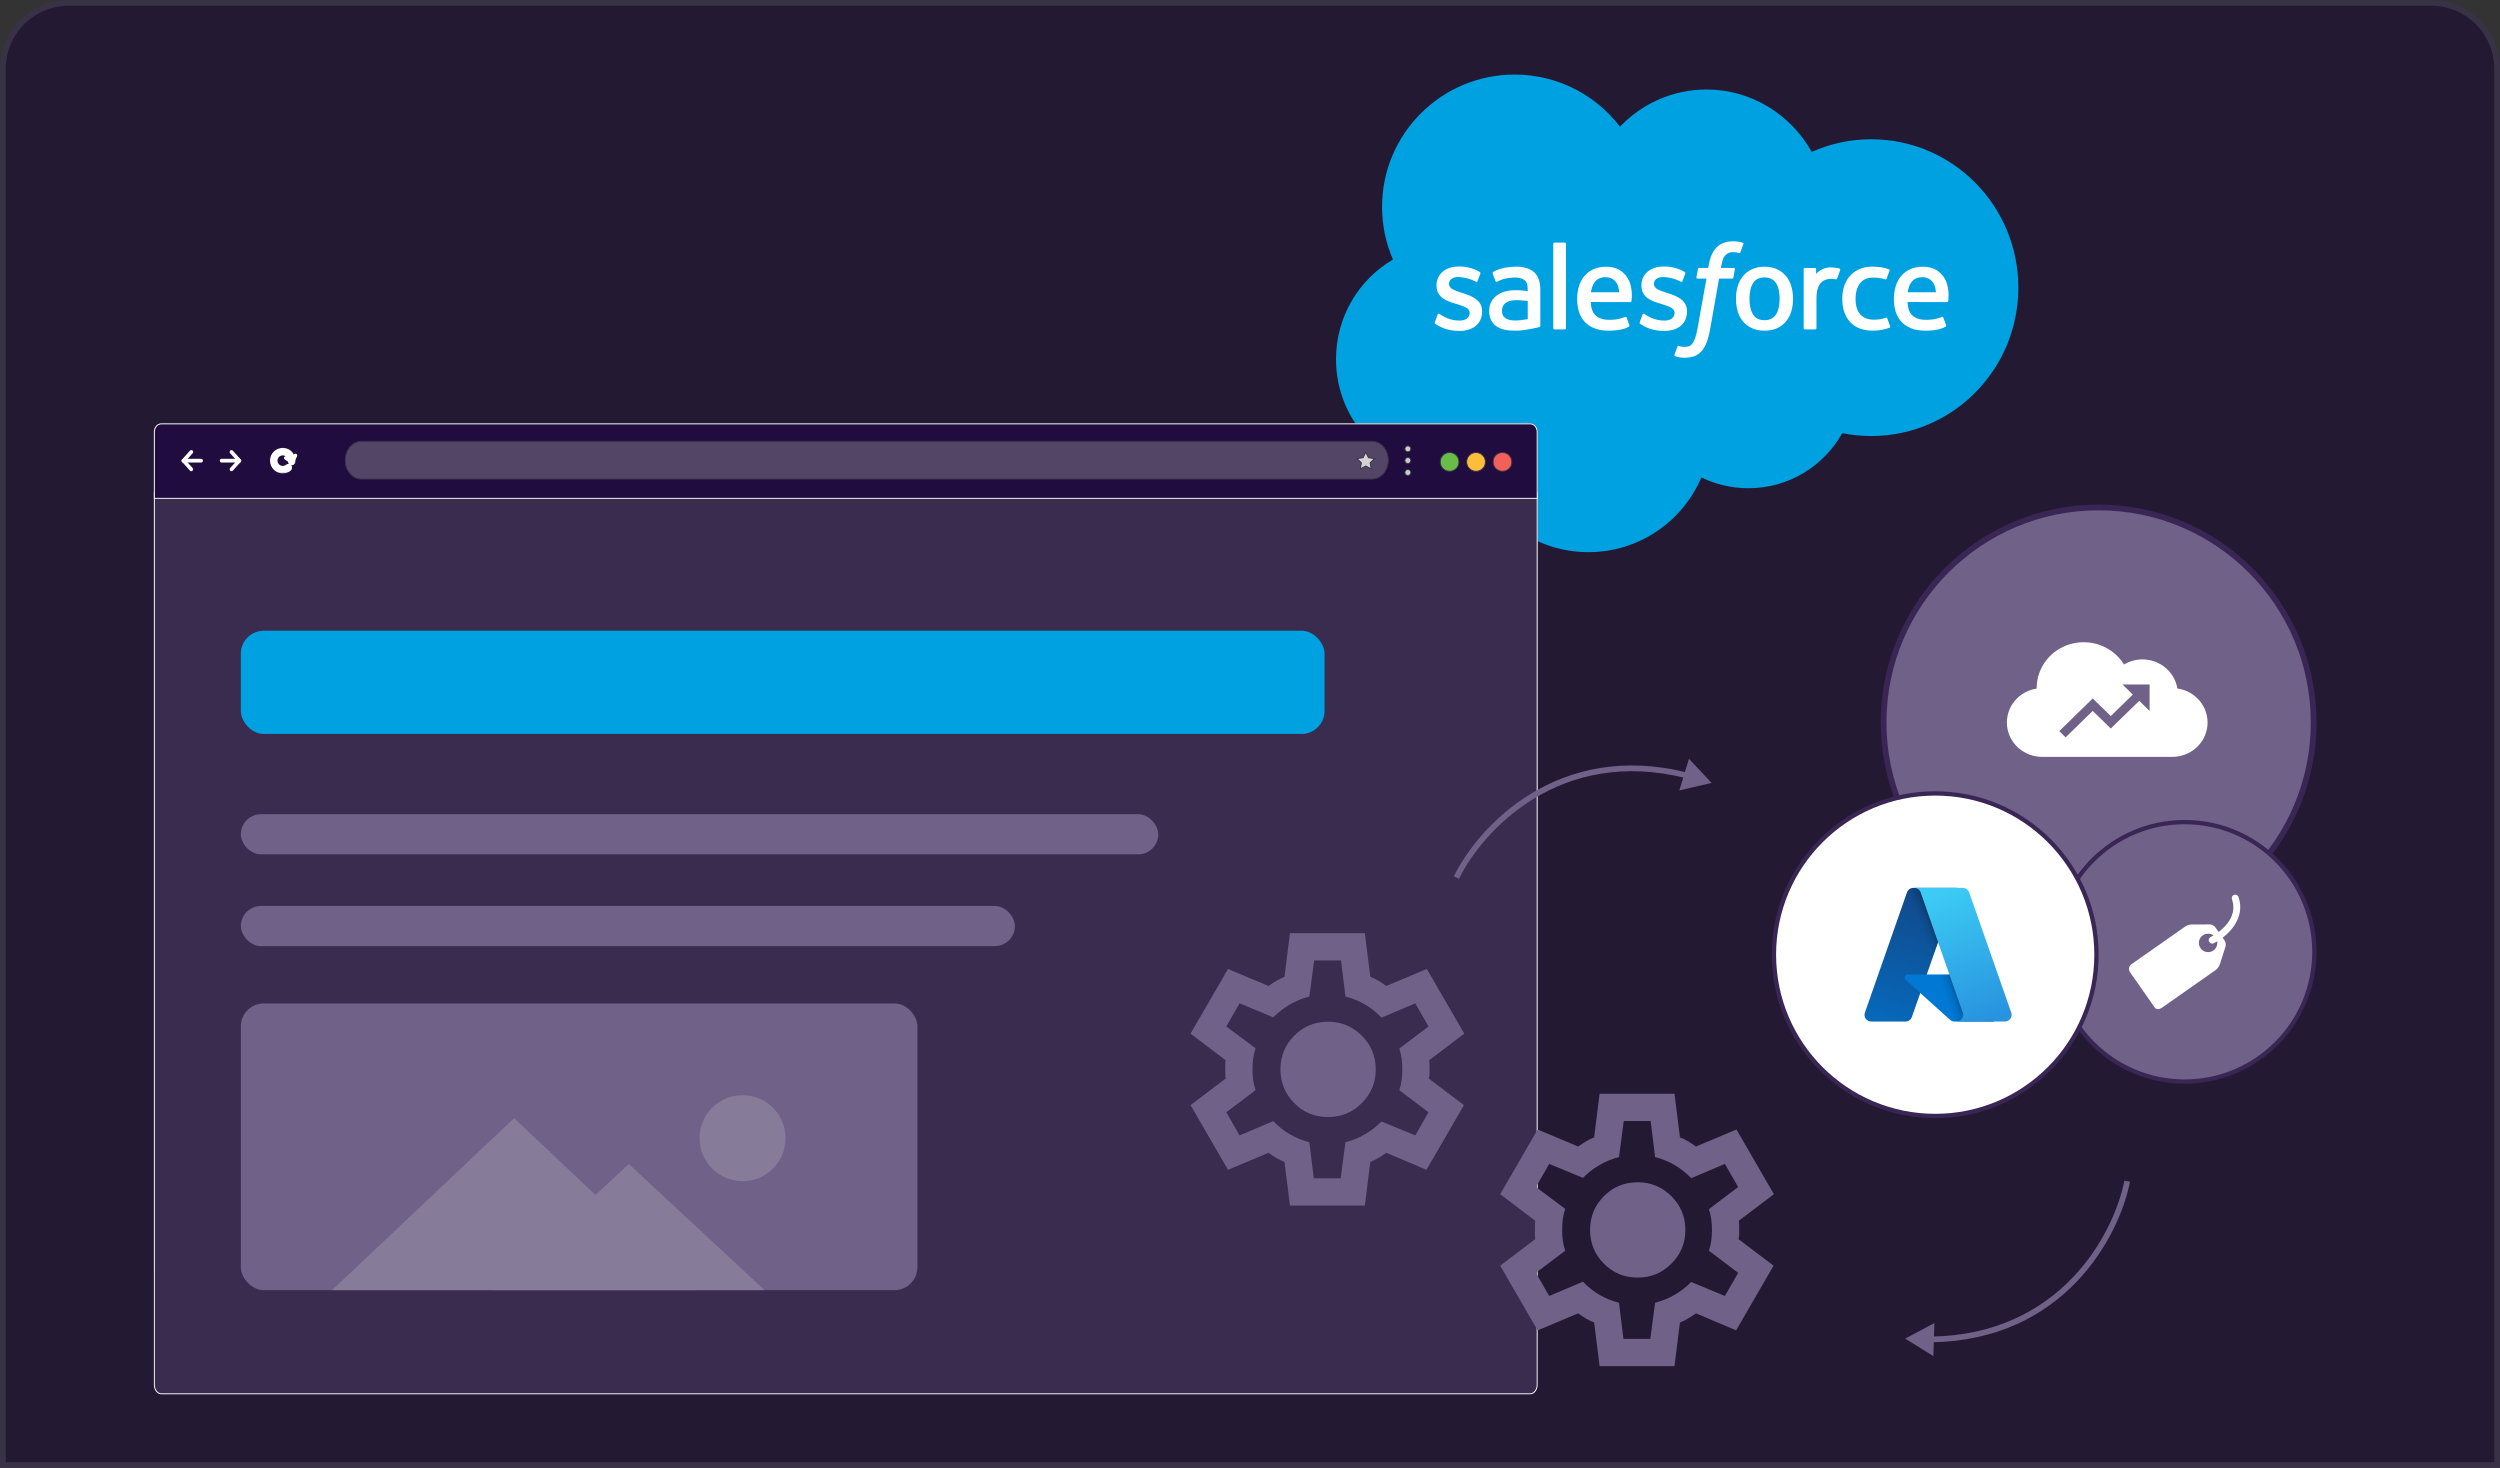 <svg width="436" height="256" viewBox="0 0 436 256" fill="none" xmlns="http://www.w3.org/2000/svg">
<rect x="0" y="0" width="436" height="256" fill="#333333" stroke="none"/>
<path d="M12 0.5H424C430.351 0.5 435.5 5.649 435.5 12V255.5H0.5V12C0.5 5.649 5.649 0.5 12 0.5Z" fill="#231932"/>
<path d="M12 0.5H424C430.351 0.5 435.5 5.649 435.5 12V255.5H0.5V12C0.5 5.649 5.649 0.5 12 0.5Z" stroke="#393146"/>
<g clip-path="url(#clip0_254_1772)">
<path d="M282.521 22.088C286.359 18.089 291.702 15.609 297.611 15.609C305.466 15.609 312.32 19.989 315.97 26.492C319.141 25.075 322.652 24.287 326.346 24.287C340.514 24.287 352 35.873 352 50.165C352 64.458 340.514 76.045 326.346 76.045C324.649 76.046 322.956 75.877 321.292 75.541C318.078 81.274 311.954 85.148 304.924 85.148C301.981 85.148 299.198 84.468 296.719 83.259C293.461 90.923 285.87 96.297 277.023 96.297C267.81 96.297 259.958 90.467 256.944 82.291C255.627 82.571 254.262 82.717 252.862 82.717C241.893 82.717 233 73.733 233 62.648C233 55.22 236.995 48.734 242.932 45.264C241.71 42.452 241.03 39.348 241.03 36.085C241.03 23.337 251.379 13.004 264.143 13.004C271.638 13.004 278.298 16.567 282.521 22.088Z" fill="#00A1E0"/>
<path d="M250.236 56.197C250.161 56.392 250.263 56.433 250.287 56.467C250.51 56.63 250.738 56.747 250.967 56.877C252.18 57.521 253.326 57.709 254.525 57.709C256.966 57.709 258.481 56.411 258.481 54.321V54.28C258.481 52.348 256.771 51.646 255.165 51.139L254.957 51.071C253.747 50.678 252.702 50.339 252.702 49.542V49.5C252.702 48.819 253.313 48.317 254.259 48.317C255.31 48.317 256.557 48.666 257.361 49.11C257.361 49.11 257.596 49.263 257.683 49.034C257.73 48.912 258.137 47.817 258.18 47.698C258.225 47.569 258.144 47.474 258.061 47.423C257.144 46.866 255.876 46.484 254.564 46.484L254.32 46.486C252.086 46.486 250.526 47.835 250.526 49.769V49.81C250.526 51.849 252.247 52.51 253.859 52.971L254.118 53.051C255.293 53.412 256.305 53.722 256.305 54.55V54.59C256.305 55.346 255.647 55.909 254.586 55.909C254.174 55.909 252.86 55.901 251.441 55.004C251.27 54.904 251.17 54.831 251.038 54.751C250.969 54.707 250.794 54.631 250.718 54.861L250.236 56.197ZM285.971 56.197C285.897 56.392 285.999 56.433 286.022 56.467C286.246 56.63 286.473 56.747 286.702 56.877C287.916 57.521 289.062 57.709 290.26 57.709C292.701 57.709 294.217 56.411 294.217 54.321V54.28C294.217 52.348 292.506 51.646 290.901 51.139L290.692 51.071C289.482 50.678 288.438 50.339 288.438 49.542V49.5C288.438 48.819 289.048 48.317 289.994 48.317C291.045 48.317 292.293 48.666 293.096 49.11C293.096 49.11 293.332 49.263 293.418 49.034C293.466 48.912 293.872 47.817 293.915 47.698C293.961 47.569 293.879 47.474 293.796 47.423C292.879 46.866 291.611 46.484 290.299 46.484L290.055 46.486C287.821 46.486 286.261 47.835 286.261 49.769V49.81C286.261 51.849 287.982 52.51 289.594 52.971L289.853 53.051C291.028 53.412 292.042 53.722 292.042 54.55V54.59C292.042 55.346 291.382 55.909 290.321 55.909C289.909 55.909 288.596 55.901 287.177 55.004C287.005 54.904 286.904 54.834 286.775 54.751C286.731 54.722 286.524 54.643 286.453 54.861L285.971 56.197ZM310.367 52.103C310.367 53.285 310.147 54.215 309.713 54.873C309.284 55.524 308.635 55.841 307.73 55.841C306.823 55.841 306.177 55.526 305.755 54.873C305.327 54.217 305.111 53.285 305.111 52.103C305.111 50.924 305.327 49.995 305.755 49.344C306.177 48.7 306.823 48.386 307.73 48.386C308.635 48.386 309.284 48.7 309.715 49.344C310.147 49.995 310.367 50.923 310.367 52.103ZM312.405 49.913C312.205 49.237 311.893 48.64 311.478 48.144C311.062 47.645 310.537 47.245 309.913 46.953C309.291 46.664 308.555 46.516 307.73 46.516C306.902 46.516 306.167 46.664 305.544 46.953C304.921 47.245 304.395 47.645 303.978 48.144C303.565 48.642 303.253 49.239 303.051 49.913C302.853 50.586 302.753 51.322 302.753 52.103C302.753 52.885 302.853 53.622 303.051 54.294C303.253 54.968 303.563 55.565 303.98 56.063C304.395 56.562 304.922 56.96 305.545 57.243C306.168 57.526 306.902 57.67 307.73 57.67C308.555 57.67 309.289 57.526 309.913 57.243C310.535 56.96 311.062 56.562 311.478 56.063C311.893 55.566 312.205 54.97 312.405 54.294C312.605 53.621 312.705 52.883 312.705 52.103C312.705 51.324 312.605 50.586 312.405 49.913ZM329.137 55.526C329.069 55.327 328.878 55.402 328.878 55.402C328.581 55.516 328.266 55.621 327.93 55.673C327.589 55.725 327.215 55.753 326.813 55.753C325.826 55.753 325.043 55.459 324.482 54.88C323.919 54.3 323.604 53.363 323.607 52.095C323.611 50.94 323.889 50.072 324.389 49.411C324.886 48.754 325.642 48.416 326.65 48.416C327.491 48.416 328.132 48.513 328.803 48.725C328.803 48.725 328.964 48.794 329.04 48.584C329.218 48.089 329.35 47.735 329.54 47.191C329.595 47.036 329.462 46.97 329.415 46.951C329.15 46.848 328.527 46.68 328.055 46.609C327.615 46.541 327.099 46.506 326.526 46.506C325.67 46.506 324.907 46.651 324.255 46.943C323.604 47.233 323.051 47.633 322.614 48.131C322.177 48.63 321.844 49.226 321.622 49.901C321.402 50.574 321.29 51.313 321.29 52.095C321.29 53.785 321.746 55.151 322.646 56.151C323.548 57.155 324.903 57.665 326.669 57.665C327.713 57.665 328.785 57.453 329.554 57.15C329.554 57.15 329.702 57.078 329.637 56.907L329.137 55.526ZM332.702 50.971C332.799 50.316 332.98 49.77 333.26 49.344C333.682 48.698 334.326 48.344 335.231 48.344C336.137 48.344 336.735 48.7 337.164 49.344C337.449 49.77 337.572 50.339 337.622 50.971H332.702ZM339.562 49.529C339.39 48.876 338.961 48.217 338.679 47.915C338.235 47.437 337.801 47.103 337.371 46.916C336.808 46.676 336.133 46.517 335.394 46.517C334.533 46.517 333.751 46.661 333.118 46.959C332.482 47.257 331.948 47.664 331.529 48.171C331.11 48.676 330.795 49.278 330.595 49.961C330.393 50.641 330.292 51.382 330.292 52.163C330.292 52.958 330.397 53.699 330.605 54.365C330.816 55.036 331.151 55.628 331.605 56.118C332.058 56.611 332.641 56.998 333.34 57.267C334.033 57.535 334.875 57.674 335.843 57.672C337.835 57.665 338.884 57.221 339.317 56.982C339.393 56.94 339.466 56.865 339.374 56.652L338.923 55.389C338.856 55.201 338.664 55.27 338.664 55.27C338.171 55.453 337.469 55.782 335.833 55.779C334.764 55.777 333.97 55.462 333.473 54.968C332.963 54.463 332.714 53.721 332.67 52.673L339.567 52.68C339.567 52.68 339.749 52.677 339.768 52.5C339.774 52.426 340.005 51.083 339.562 49.529ZM277.462 50.971C277.561 50.316 277.74 49.77 278.02 49.344C278.442 48.698 279.086 48.344 279.992 48.344C280.897 48.344 281.495 48.7 281.926 49.344C282.209 49.77 282.333 50.339 282.382 50.971H277.462ZM284.321 49.529C284.148 48.876 283.721 48.217 283.44 47.915C282.995 47.437 282.561 47.103 282.131 46.916C281.568 46.676 280.894 46.517 280.154 46.517C279.295 46.517 278.512 46.661 277.878 46.959C277.242 47.257 276.708 47.664 276.289 48.171C275.871 48.676 275.555 49.278 275.355 49.961C275.155 50.641 275.052 51.382 275.052 52.163C275.052 52.958 275.157 53.699 275.366 54.365C275.576 55.036 275.912 55.628 276.366 56.118C276.818 56.611 277.402 56.998 278.1 57.267C278.793 57.535 279.636 57.674 280.604 57.672C282.596 57.665 283.645 57.221 284.077 56.982C284.153 56.94 284.226 56.865 284.135 56.652L283.686 55.389C283.616 55.201 283.425 55.27 283.425 55.27C282.931 55.453 282.231 55.782 280.592 55.779C279.524 55.777 278.731 55.462 278.234 54.968C277.724 54.463 277.475 53.721 277.43 52.673L284.328 52.68C284.328 52.68 284.509 52.677 284.528 52.5C284.535 52.426 284.765 51.083 284.321 49.529ZM262.553 55.488C262.284 55.273 262.247 55.218 262.155 55.079C262.019 54.867 261.95 54.566 261.95 54.183C261.95 53.576 262.15 53.14 262.565 52.847C262.56 52.849 263.159 52.33 264.566 52.348C265.554 52.362 266.437 52.508 266.437 52.508V55.644H266.439C266.439 55.644 265.562 55.832 264.576 55.891C263.172 55.976 262.548 55.486 262.553 55.488ZM265.298 50.641C265.018 50.621 264.655 50.609 264.221 50.609C263.63 50.609 263.058 50.684 262.523 50.828C261.984 50.972 261.499 51.197 261.082 51.496C260.665 51.793 260.323 52.182 260.082 52.633C259.838 53.087 259.714 53.623 259.714 54.223C259.714 54.833 259.819 55.364 260.029 55.798C260.239 56.234 260.543 56.596 260.929 56.876C261.312 57.156 261.785 57.361 262.335 57.485C262.875 57.608 263.489 57.671 264.16 57.671C264.867 57.671 265.572 57.614 266.255 57.496C266.932 57.381 267.762 57.213 267.993 57.161C268.155 57.122 268.316 57.081 268.476 57.037C268.647 56.995 268.634 56.812 268.634 56.812L268.63 50.504C268.63 49.121 268.261 48.095 267.534 47.459C266.81 46.825 265.744 46.505 264.365 46.505C263.848 46.505 263.016 46.576 262.518 46.676C262.518 46.676 261.011 46.968 260.39 47.453C260.39 47.453 260.255 47.538 260.329 47.727L260.817 49.039C260.878 49.209 261.043 49.151 261.043 49.151C261.043 49.151 261.095 49.131 261.157 49.095C262.484 48.373 264.162 48.395 264.162 48.395C264.908 48.395 265.481 48.544 265.867 48.841C266.244 49.129 266.435 49.565 266.435 50.484V50.775C265.842 50.691 265.298 50.641 265.298 50.641ZM320.93 47.087C320.982 46.931 320.872 46.857 320.826 46.84C320.709 46.794 320.123 46.67 319.67 46.642C318.804 46.589 318.323 46.735 317.892 46.928C317.465 47.121 316.99 47.433 316.726 47.787V46.948C316.726 46.831 316.643 46.738 316.527 46.738H314.759C314.644 46.738 314.561 46.831 314.561 46.948V57.236C314.561 57.352 314.656 57.446 314.771 57.446H316.583C316.639 57.446 316.692 57.424 316.731 57.384C316.77 57.345 316.792 57.292 316.792 57.236V52.096C316.792 51.407 316.868 50.718 317.021 50.286C317.17 49.859 317.373 49.517 317.624 49.271C317.877 49.027 318.163 48.855 318.477 48.759C318.797 48.66 319.152 48.628 319.402 48.628C319.764 48.628 320.16 48.721 320.16 48.721C320.292 48.737 320.367 48.655 320.411 48.535C320.53 48.22 320.865 47.275 320.93 47.087Z" fill="white"/>
<path d="M303.92 42.319C303.7 42.251 303.5 42.206 303.239 42.156C302.974 42.109 302.659 42.085 302.301 42.085C301.054 42.085 300.07 42.438 299.38 43.133C298.694 43.825 298.228 44.877 297.994 46.262L297.909 46.728H296.343C296.343 46.728 296.153 46.721 296.112 46.928L295.856 48.364C295.838 48.5 295.897 48.586 296.08 48.586H297.604L296.058 57.218C295.937 57.913 295.798 58.484 295.644 58.918C295.493 59.345 295.346 59.666 295.163 59.9C294.987 60.123 294.82 60.289 294.532 60.386C294.295 60.466 294.02 60.503 293.72 60.503C293.554 60.503 293.332 60.476 293.168 60.442C293.005 60.41 292.918 60.374 292.795 60.322C292.795 60.322 292.617 60.254 292.545 60.432C292.489 60.579 292.083 61.696 292.033 61.834C291.986 61.971 292.054 62.078 292.14 62.11C292.344 62.181 292.494 62.229 292.771 62.295C293.154 62.385 293.478 62.39 293.781 62.39C294.415 62.39 294.995 62.3 295.475 62.127C295.956 61.952 296.376 61.649 296.749 61.239C297.151 60.794 297.404 60.33 297.644 59.694C297.883 59.067 298.089 58.287 298.251 57.379L299.806 48.586H302.077C302.077 48.586 302.269 48.593 302.308 48.385L302.565 46.95C302.582 46.813 302.525 46.728 302.34 46.728H300.135C300.146 46.679 300.246 45.903 300.499 45.172C300.608 44.862 300.811 44.609 300.982 44.437C301.152 44.267 301.347 44.147 301.56 44.077C301.779 44.006 302.028 43.972 302.301 43.972C302.508 43.972 302.713 43.996 302.867 44.028C303.081 44.074 303.164 44.097 303.22 44.114C303.445 44.182 303.476 44.116 303.52 44.008L304.047 42.56C304.101 42.404 303.968 42.338 303.92 42.319ZM273.106 57.237C273.106 57.352 273.023 57.445 272.908 57.445H271.079C270.964 57.445 270.882 57.352 270.882 57.237V42.516C270.882 42.401 270.964 42.307 271.079 42.307H272.908C273.023 42.307 273.106 42.401 273.106 42.516V57.237Z" fill="white"/>
</g>
<circle cx="366" cy="126" r="37.5" fill="#706188" stroke="#392655"/>
<circle cx="381" cy="166" r="22.625" fill="#706188" stroke="#392655" stroke-width="0.75"/>
<circle cx="337.5" cy="166.5" r="28.125" fill="white" stroke="#392655" stroke-width="0.75"/>
<path fill-rule="evenodd" clip-rule="evenodd" d="M373.654 115C375.12 115.002 376.538 115.514 377.653 116.443C378.767 117.373 379.505 118.659 379.734 120.072C381.278 120.29 382.679 121.073 383.654 122.261C384.628 123.449 385.103 124.954 384.981 126.47C384.86 127.987 384.152 129.402 383.001 130.429C381.85 131.455 380.341 132.017 378.781 132H356.22C354.666 132.017 353.163 131.461 352.013 130.441C350.863 129.422 350.151 128.016 350.022 126.507C349.892 124.997 350.353 123.495 351.313 122.303C352.272 121.111 353.659 120.318 355.194 120.083C355.194 120.056 355.194 120.028 355.194 120C355.192 118.25 355.78 116.548 356.866 115.155C357.952 113.762 359.477 112.755 361.206 112.289C362.936 111.823 364.775 111.923 366.44 112.574C368.106 113.225 369.506 114.391 370.427 115.893C371.396 115.308 372.514 114.998 373.654 115ZM371.967 121.133L370.163 119.374H374.889V123.982L373.085 122.223L368.123 127.054L364.971 123.982L360.245 128.59L359.136 127.507L364.971 121.809L368.122 124.881L371.967 121.133Z" fill="white"/>
<path d="M333.723 154.84H341.318L333.434 177.365C333.353 177.596 333.199 177.797 332.993 177.94C332.787 178.082 332.54 178.159 332.287 178.159H326.377C326.185 178.159 325.995 178.115 325.825 178.031C325.654 177.946 325.506 177.824 325.394 177.673C325.282 177.523 325.209 177.349 325.181 177.166C325.152 176.983 325.17 176.796 325.231 176.621L332.576 155.635C332.657 155.403 332.811 155.202 333.017 155.059C333.223 154.917 333.47 154.84 333.723 154.84Z" fill="url(#paint0_linear_254_1772)"/>
<path d="M344.759 169.948H332.716C332.604 169.948 332.495 169.981 332.402 170.041C332.31 170.102 332.238 170.188 332.197 170.289C332.156 170.389 332.147 170.499 332.172 170.604C332.197 170.71 332.254 170.805 332.336 170.879L340.074 177.844C340.299 178.046 340.596 178.159 340.904 178.159H347.723L344.759 169.948Z" fill="#0078D4"/>
<path d="M333.724 154.841C333.468 154.84 333.218 154.918 333.011 155.063C332.804 155.209 332.651 155.415 332.574 155.65L325.24 176.602C325.175 176.778 325.154 176.966 325.18 177.152C325.207 177.337 325.279 177.513 325.39 177.666C325.502 177.819 325.65 177.944 325.823 178.029C325.995 178.115 326.186 178.16 326.38 178.159H332.443C332.669 178.12 332.88 178.024 333.055 177.881C333.229 177.738 333.362 177.552 333.438 177.344L334.9 173.188L340.124 177.886C340.343 178.061 340.617 178.157 340.901 178.159H347.695L344.716 169.948L336.029 169.95L341.346 154.841H333.724Z" fill="url(#paint1_linear_254_1772)"/>
<path d="M343.424 155.634C343.343 155.403 343.189 155.202 342.983 155.059C342.778 154.917 342.531 154.841 342.278 154.841H333.814C334.067 154.841 334.314 154.917 334.519 155.059C334.725 155.202 334.879 155.403 334.96 155.634L342.305 176.621C342.366 176.796 342.384 176.983 342.355 177.166C342.327 177.349 342.254 177.523 342.142 177.674C342.03 177.824 341.882 177.946 341.711 178.031C341.541 178.115 341.351 178.16 341.159 178.16H349.623C349.815 178.16 350.005 178.115 350.175 178.031C350.346 177.946 350.494 177.824 350.606 177.673C350.717 177.523 350.791 177.349 350.819 177.166C350.847 176.983 350.83 176.796 350.769 176.621L343.424 155.634Z" fill="url(#paint2_linear_254_1772)"/>
<g clip-path="url(#clip1_254_1772)">
<path d="M390.388 156.405C390.33 156.26 390.219 156.144 390.077 156.08C389.935 156.015 389.774 156.008 389.627 156.059C389.48 156.111 389.358 156.217 389.288 156.355C389.217 156.494 389.202 156.655 389.247 156.804C390.176 159.474 388.332 161.468 386.926 162.536L386.358 161.722C386.167 161.449 385.74 161.222 385.408 161.218L382.22 161.232C381.831 161.244 381.452 161.36 381.123 161.57L371.729 168.157C371.511 168.311 371.362 168.545 371.316 168.808C371.269 169.071 371.329 169.342 371.482 169.561L375.751 175.669C376.071 176.124 376.582 176.069 377.038 175.751L386.432 169.163C386.702 168.972 387.014 168.56 387.124 168.245L388.122 165.1C388.232 164.786 388.165 164.307 387.974 164.034L387.628 163.538C389.516 162.091 391.476 159.534 390.388 156.405ZM386.017 165.763C385.667 166.007 385.235 166.103 384.815 166.028C384.395 165.954 384.022 165.716 383.777 165.367C383.532 165.017 383.436 164.583 383.51 164.162C383.584 163.741 383.822 163.367 384.172 163.121C384.447 162.929 384.774 162.828 385.109 162.831C385.444 162.834 385.769 162.941 386.04 163.138C385.768 163.302 385.581 163.398 385.546 163.413C385.422 163.472 385.322 163.572 385.262 163.695C385.202 163.819 385.185 163.959 385.216 164.093C385.246 164.227 385.32 164.347 385.428 164.433C385.535 164.519 385.668 164.566 385.805 164.566C385.892 164.566 385.977 164.546 386.062 164.507C386.257 164.416 386.463 164.306 386.681 164.177C386.73 164.477 386.694 164.785 386.577 165.065C386.459 165.346 386.265 165.588 386.017 165.763Z" fill="white"/>
</g>
<path d="M266.869 73.918C267.547 73.918 268.082 74.555 268.082 75.308V221.447C268.082 222.2 267.547 222.836 266.869 222.836H28.131C27.453 222.836 26.918 222.2 26.918 221.447V75.308C26.918 74.555 27.453 73.918 28.131 73.918H266.869Z" fill="white" stroke="#393146" stroke-width="0.164" stroke-miterlimit="10"/>
<path d="M268.082 85.918V241.496C268.082 241.926 267.95 242.319 267.733 242.607C267.517 242.895 267.212 243.082 266.869 243.082H28.131C27.788 243.082 27.483 242.895 27.267 242.607C27.05 242.319 26.918 241.926 26.918 241.496V85.918H268.082Z" fill="#392C4E" stroke="white" stroke-width="0.164"/>
<path d="M266.869 73.918C267.547 73.918 268.082 74.562 268.082 75.321V86.911H26.918V75.321C26.918 74.562 27.453 73.918 28.131 73.918H266.869Z" fill="#200C3F" stroke="white" stroke-width="0.164"/>
<path d="M33.361 78.823L32.003 80.344" stroke="white" stroke-width="0.654" stroke-miterlimit="10" stroke-linecap="round" stroke-linejoin="round"/>
<path d="M33.361 81.849L32.003 80.344" stroke="white" stroke-width="0.654" stroke-miterlimit="10" stroke-linecap="round" stroke-linejoin="round"/>
<path d="M32.003 80.344H35.061" stroke="white" stroke-width="0.654" stroke-miterlimit="10" stroke-linecap="round" stroke-linejoin="round"/>
<path d="M40.374 81.849L41.732 80.344" stroke="white" stroke-width="0.654" stroke-miterlimit="10" stroke-linecap="round" stroke-linejoin="round"/>
<path d="M40.374 78.823L41.732 80.344" stroke="white" stroke-width="0.654" stroke-miterlimit="10" stroke-linecap="round" stroke-linejoin="round"/>
<path d="M41.732 80.344H38.658" stroke="white" stroke-width="0.654" stroke-miterlimit="10" stroke-linecap="round" stroke-linejoin="round"/>
<path d="M239.316 76.972C240.873 76.972 242.118 78.462 242.118 80.261C242.118 82.061 240.873 83.55 239.316 83.55H63.015C61.458 83.55 60.212 82.061 60.212 80.261C60.212 78.462 61.458 76.972 63.015 76.972H239.316Z" fill="#534566" stroke="#393146" stroke-width="0.164"/>
<mask id="path-24-outside-1_254_1772" maskUnits="userSpaceOnUse" x="46.737" y="77.763" width="5" height="5" fill="black">
<rect fill="white" x="46.737" y="77.763" width="5" height="5"/>
<path d="M50.283 81.57C50.087 81.734 49.858 81.832 49.596 81.881C48.746 82.045 47.929 81.472 47.765 80.622C47.602 79.772 48.174 78.954 49.024 78.791C49.874 78.627 50.692 79.2 50.855 80.05C50.888 80.197 50.888 80.344 50.872 80.491"/>
</mask>
<path d="M50.702 82.073C50.979 81.842 51.017 81.429 50.786 81.152C50.554 80.874 50.142 80.837 49.864 81.068L50.283 81.57L50.702 82.073ZM49.596 81.881L49.476 81.238L49.473 81.239L49.596 81.881ZM50.855 80.05L50.213 80.173C50.214 80.18 50.216 80.186 50.217 80.192L50.855 80.05ZM50.222 80.419C50.182 80.778 50.441 81.102 50.8 81.141C51.159 81.181 51.482 80.922 51.522 80.564L50.872 80.491L50.222 80.419ZM50.283 81.57L49.864 81.068C49.767 81.149 49.646 81.206 49.476 81.238L49.596 81.881L49.717 82.524C50.07 82.458 50.407 82.319 50.702 82.073L50.283 81.57ZM49.596 81.881L49.473 81.239C48.989 81.332 48.505 81.006 48.407 80.499L47.765 80.622L47.123 80.746C47.352 81.939 48.504 82.757 49.72 82.523L49.596 81.881ZM47.765 80.622L48.407 80.499C48.314 80.014 48.641 79.531 49.148 79.433L49.024 78.791L48.901 78.149C47.707 78.378 46.889 79.529 47.123 80.746L47.765 80.622ZM49.024 78.791L49.148 79.433C49.632 79.34 50.116 79.666 50.213 80.173L50.855 80.05L51.498 79.926C51.268 78.733 50.117 77.915 48.901 78.149L49.024 78.791ZM50.855 80.05L50.217 80.192C50.23 80.248 50.233 80.319 50.222 80.419L50.872 80.491L51.522 80.564C51.543 80.37 51.547 80.146 51.494 79.908L50.855 80.05Z" fill="white" mask="url(#path-24-outside-1_254_1772)"/>
<path d="M49.858 79.87L50.937 80.606" stroke="white" stroke-width="0.654" stroke-miterlimit="10" stroke-linecap="round" stroke-linejoin="round"/>
<path d="M51.509 79.445L50.937 80.606" stroke="white" stroke-width="0.654" stroke-miterlimit="10" stroke-linecap="round" stroke-linejoin="round"/>
<path d="M238.258 79.016L238.663 79.828L239.553 79.953L239.721 79.976L239.598 80.093L238.942 80.716L239.099 81.605L239.128 81.77L238.98 81.692L238.185 81.27L237.389 81.692L237.241 81.77L237.271 81.605L237.426 80.716L236.787 80.093L236.667 79.975L236.832 79.953L237.721 79.828L238.11 79.017L238.183 78.867L238.258 79.016Z" fill="#D3D3D3" stroke="#393146" stroke-width="0.164"/>
<path d="M245.533 77.76C245.822 77.76 246.056 77.995 246.056 78.284C246.056 78.573 245.822 78.807 245.533 78.807C245.244 78.807 245.009 78.573 245.009 78.284C245.009 77.995 245.244 77.76 245.533 77.76Z" fill="#CDCCCC" stroke="#393146" stroke-width="0.164"/>
<path d="M245.533 79.788C245.822 79.788 246.056 80.022 246.056 80.311C246.056 80.6 245.822 80.835 245.533 80.835C245.244 80.835 245.009 80.6 245.009 80.311C245.009 80.022 245.244 79.788 245.533 79.788Z" fill="#CDCCCC" stroke="#393146" stroke-width="0.164"/>
<path d="M245.533 81.881C245.822 81.881 246.056 82.115 246.056 82.404C246.056 82.693 245.822 82.927 245.533 82.927C245.244 82.927 245.009 82.693 245.009 82.404C245.009 82.115 245.244 81.881 245.533 81.881Z" fill="#CDCCCC" stroke="#393146" stroke-width="0.164"/>
<path d="M261.757 78.939C262.873 78.752 263.835 79.713 263.647 80.829L263.648 80.83C263.545 81.52 262.993 82.071 262.304 82.175L262.303 82.174C261.186 82.361 260.225 81.4 260.413 80.283H260.412C260.516 79.594 261.067 79.042 261.757 78.939V78.939Z" fill="#F16059" stroke="#393146" stroke-width="0.164"/>
<path d="M257.144 78.939C258.261 78.75 259.224 79.712 259.037 80.829L259.038 80.83C258.934 81.52 258.382 82.071 257.693 82.175L257.692 82.174C256.575 82.361 255.613 81.399 255.802 80.281L255.83 80.154C255.991 79.528 256.513 79.038 257.144 78.94V78.939Z" fill="#FABE3B" stroke="#393146" stroke-width="0.164"/>
<path d="M252.533 78.939C253.651 78.75 254.613 79.712 254.426 80.829L254.427 80.83C254.323 81.52 253.772 82.071 253.082 82.175L253.081 82.174C251.964 82.361 251.002 81.399 251.191 80.281L251.219 80.154C251.38 79.528 251.902 79.038 252.533 78.94V78.939Z" fill="#67BD47" stroke="#393146" stroke-width="0.164"/>
<rect x="42" y="110" width="189" height="18" rx="4" fill="#00A1E0"/>
<rect x="42" y="142" width="160" height="7" rx="3.5" fill="#706188"/>
<rect x="42" y="158" width="135" height="7" rx="3.5" fill="#706188"/>
<rect x="42" y="175" width="118" height="50" rx="4" fill="#706188"/>
<path d="M109.667 203L133.338 225H85.996L109.667 203Z" fill="#867B98"/>
<path d="M89.667 195L121.421 225H57.912L89.667 195Z" fill="#867B98"/>
<circle cx="129.5" cy="198.5" r="7.5" fill="#867B98"/>
<path d="M224.969 210.25L224.019 202.65C223.505 202.452 223.02 202.215 222.566 201.938C222.111 201.66 221.666 201.364 221.229 201.047L214.163 204.016L207.632 192.734L213.747 188.103C213.708 187.826 213.688 187.559 213.688 187.303V185.7C213.688 185.442 213.708 185.174 213.747 184.897L207.632 180.266L214.163 168.984L221.229 171.953C221.664 171.636 222.119 171.34 222.594 171.062C223.069 170.785 223.544 170.548 224.019 170.35L224.969 162.75H238.032L238.982 170.35C239.496 170.548 239.982 170.785 240.438 171.062C240.894 171.34 241.339 171.636 241.772 171.953L248.838 168.984L255.369 180.266L249.254 184.897C249.293 185.174 249.313 185.442 249.313 185.7V187.3C249.313 187.558 249.274 187.826 249.194 188.103L255.31 192.734L248.779 204.016L241.772 201.047C241.337 201.364 240.882 201.66 240.407 201.938C239.932 202.215 239.457 202.452 238.982 202.65L238.032 210.25H224.969ZM229.126 205.5H233.816L234.647 199.206C235.875 198.89 237.013 198.425 238.063 197.812C239.112 197.199 240.072 196.457 240.941 195.584L246.819 198.019L249.135 193.981L244.029 190.122C244.227 189.568 244.365 188.984 244.444 188.372C244.524 187.759 244.563 187.135 244.563 186.5C244.563 185.865 244.524 185.242 244.444 184.631C244.365 184.02 244.227 183.435 244.029 182.878L249.135 179.019L246.819 174.981L240.941 177.475C240.07 176.565 239.111 175.803 238.063 175.19C237.015 174.577 235.876 174.112 234.647 173.794L233.876 167.5H229.185L228.354 173.794C227.127 174.11 225.989 174.576 224.941 175.19C223.893 175.805 222.932 176.546 222.06 177.416L216.182 174.981L213.866 179.019L218.972 182.819C218.775 183.413 218.636 184.006 218.557 184.6C218.478 185.194 218.438 185.827 218.438 186.5C218.438 187.133 218.478 187.747 218.557 188.341C218.636 188.934 218.775 189.528 218.972 190.122L213.866 193.981L216.182 198.019L222.06 195.525C222.931 196.435 223.891 197.198 224.941 197.812C225.991 198.426 227.128 198.891 228.354 199.206L229.126 205.5ZM231.619 194.812C233.915 194.812 235.875 194.001 237.497 192.378C239.12 190.755 239.932 188.796 239.932 186.5C239.932 184.204 239.12 182.245 237.497 180.622C235.875 178.999 233.915 178.188 231.619 178.188C229.284 178.188 227.314 178.999 225.71 180.622C224.106 182.245 223.305 184.204 223.307 186.5C223.308 188.796 224.11 190.755 225.713 192.378C227.315 194.001 229.284 194.812 231.619 194.812Z" fill="#706188"/>
<path d="M278.969 238.25L278.019 230.65C277.505 230.452 277.02 230.215 276.566 229.938C276.111 229.66 275.666 229.364 275.229 229.047L268.163 232.016L261.632 220.734L267.747 216.103C267.708 215.826 267.688 215.559 267.688 215.303V213.7C267.688 213.442 267.708 213.174 267.747 212.897L261.632 208.266L268.163 196.984L275.229 199.953C275.664 199.636 276.119 199.34 276.594 199.062C277.069 198.785 277.544 198.548 278.019 198.35L278.969 190.75H292.032L292.982 198.35C293.496 198.548 293.982 198.785 294.438 199.062C294.894 199.34 295.339 199.636 295.772 199.953L302.838 196.984L309.369 208.266L303.254 212.897C303.293 213.174 303.313 213.442 303.313 213.7V215.3C303.313 215.558 303.274 215.826 303.194 216.103L309.31 220.734L302.779 232.016L295.772 229.047C295.337 229.364 294.882 229.66 294.407 229.938C293.932 230.215 293.457 230.452 292.982 230.65L292.032 238.25H278.969ZM283.126 233.5H287.816L288.647 227.206C289.875 226.89 291.013 226.425 292.063 225.812C293.112 225.199 294.072 224.457 294.941 223.584L300.819 226.019L303.135 221.981L298.029 218.122C298.227 217.568 298.365 216.984 298.444 216.372C298.524 215.759 298.563 215.135 298.563 214.5C298.563 213.865 298.524 213.242 298.444 212.631C298.365 212.02 298.227 211.435 298.029 210.878L303.135 207.019L300.819 202.981L294.941 205.475C294.07 204.565 293.111 203.803 292.063 203.19C291.015 202.577 289.876 202.112 288.647 201.794L287.876 195.5H283.185L282.354 201.794C281.127 202.11 279.989 202.576 278.941 203.19C277.893 203.805 276.932 204.546 276.06 205.416L270.182 202.981L267.866 207.019L272.972 210.819C272.775 211.413 272.636 212.006 272.557 212.6C272.478 213.194 272.438 213.827 272.438 214.5C272.438 215.133 272.478 215.747 272.557 216.341C272.636 216.934 272.775 217.528 272.972 218.122L267.866 221.981L270.182 226.019L276.06 223.525C276.931 224.435 277.891 225.198 278.941 225.812C279.991 226.426 281.128 226.891 282.354 227.206L283.126 233.5ZM285.619 222.812C287.915 222.812 289.875 222.001 291.497 220.378C293.12 218.755 293.932 216.796 293.932 214.5C293.932 212.204 293.12 210.245 291.497 208.622C289.875 206.999 287.915 206.188 285.619 206.188C283.284 206.188 281.314 206.999 279.71 208.622C278.106 210.245 277.305 212.204 277.307 214.5C277.308 216.796 278.11 218.755 279.713 220.378C281.315 222.001 283.284 222.812 285.619 222.812Z" fill="#706188"/>
<path d="M298.5 136.544L294.555 132.328L292.877 137.852L298.5 136.544ZM254 153.044L254.449 153.264C258.623 144.762 272.129 130.194 294.073 135.721L294.195 135.236L294.317 134.751C271.745 129.066 257.844 144.078 253.551 152.823L254 153.044Z" fill="#706188"/>
<path d="M332.271 233.455L337.172 236.506L337.363 230.736L332.271 233.455ZM370.984 206L370.493 205.903C368.662 215.196 359.386 232.763 336.76 233.104L336.768 233.604L336.775 234.104C360.049 233.753 369.591 215.655 371.474 206.097L370.984 206Z" fill="#706188"/>
<defs>
<linearGradient id="paint0_linear_254_1772" x1="336.491" y1="156.568" x2="329.104" y2="179.2" gradientUnits="userSpaceOnUse">
<stop stop-color="#114A8B"/>
<stop offset="1" stop-color="#0669BC"/>
</linearGradient>
<linearGradient id="paint1_linear_254_1772" x1="338.955" y1="167.039" x2="337.145" y2="167.674" gradientUnits="userSpaceOnUse">
<stop stop-opacity="0.3"/>
<stop offset="0.071" stop-opacity="0.2"/>
<stop offset="0.321" stop-opacity="0.1"/>
<stop offset="0.623" stop-opacity="0.05"/>
<stop offset="1" stop-opacity="0"/>
</linearGradient>
<linearGradient id="paint2_linear_254_1772" x1="337.952" y1="155.913" x2="346.072" y2="178.349" gradientUnits="userSpaceOnUse">
<stop stop-color="#3CCBF4"/>
<stop offset="1" stop-color="#2892DF"/>
</linearGradient>
<clipPath id="clip0_254_1772">
<rect width="119" height="83.3" fill="white" transform="translate(233 13)"/>
</clipPath>
<clipPath id="clip1_254_1772">
<rect width="20" height="20" fill="white" transform="translate(371 156)"/>
</clipPath>
</defs>
</svg>

